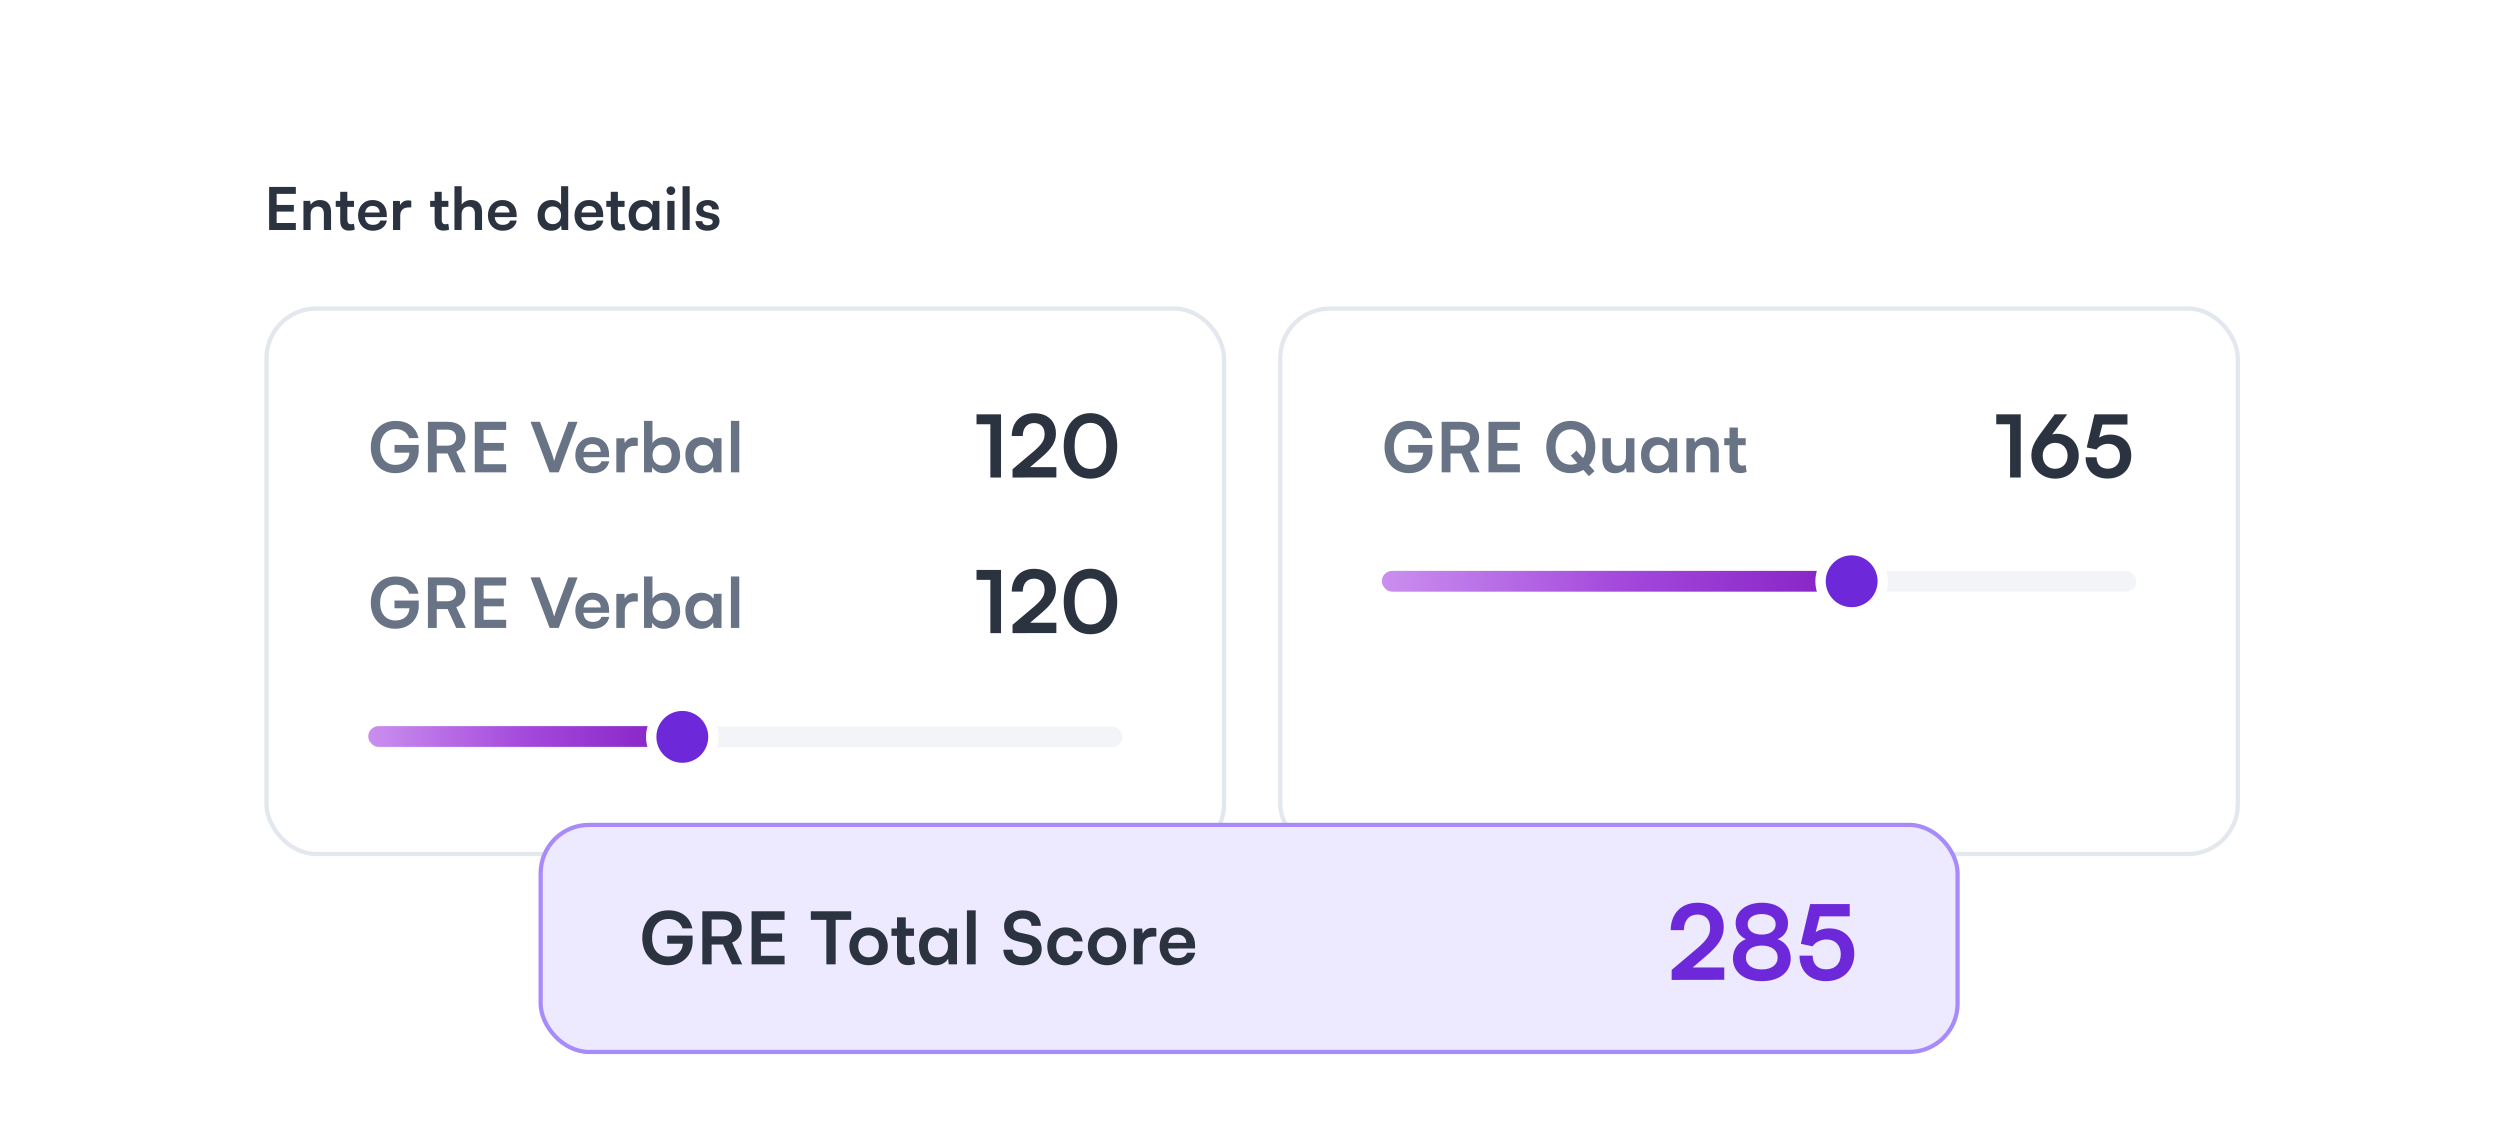 <svg width="482" height="217" viewBox="0 0 482 217" fill="none" xmlns="http://www.w3.org/2000/svg">
<g clip-path="url(#clip0_2174_7176)">
<rect x="27" y="18" width="428.83" height="184.016" rx="9.728" fill="url(#paint0_linear_2174_7176)"/>
<path d="M57.038 44.339H51.886V36.043H57.038V37.382H53.339V39.516H56.652V40.798H53.339V43H57.038V44.339ZM59.891 44.339H58.506V38.733H59.789L59.902 39.459C60.254 38.892 60.935 38.562 61.695 38.562C63.103 38.562 63.829 39.436 63.829 40.889V44.339H62.444V41.218C62.444 40.276 61.979 39.822 61.264 39.822C60.413 39.822 59.891 40.412 59.891 41.32V44.339ZM68.237 43.136L68.396 44.26C68.09 44.396 67.727 44.464 67.329 44.464C66.263 44.464 65.593 43.919 65.593 42.58V39.89H64.73V38.733H65.593V36.985H66.966V38.733H68.249V39.89H66.966V42.342C66.966 43.011 67.261 43.238 67.681 43.238C67.84 43.238 68.033 43.204 68.237 43.136ZM71.871 44.487C70.203 44.487 69.034 43.272 69.034 41.536C69.034 39.777 70.18 38.562 71.825 38.562C73.505 38.562 74.572 39.686 74.572 41.434V41.854L70.35 41.865C70.452 42.852 70.974 43.352 71.894 43.352C72.654 43.352 73.153 43.057 73.312 42.523H74.594C74.356 43.749 73.335 44.487 71.871 44.487ZM71.837 39.697C71.02 39.697 70.52 40.14 70.384 40.98H73.199C73.199 40.208 72.665 39.697 71.837 39.697ZM79.295 38.71V39.992H78.785C77.786 39.992 77.162 40.526 77.162 41.615V44.339H75.777V38.744H77.082L77.162 39.561C77.4 39.005 77.933 38.631 78.683 38.631C78.876 38.631 79.068 38.653 79.295 38.71ZM86.437 43.136L86.596 44.26C86.289 44.396 85.926 44.464 85.529 44.464C84.462 44.464 83.793 43.919 83.793 42.58V39.89H82.93V38.733H83.793V36.985H85.166V38.733H86.448V39.89H85.166V42.342C85.166 43.011 85.461 43.238 85.881 43.238C86.04 43.238 86.233 43.204 86.437 43.136ZM89.002 44.339H87.618V35.895H89.013V39.459C89.365 38.914 90.023 38.562 90.829 38.562C92.214 38.562 92.94 39.436 92.94 40.889V44.339H91.556V41.218C91.556 40.276 91.09 39.822 90.387 39.822C89.513 39.822 89.002 40.435 89.002 41.275V44.339ZM96.906 44.487C95.238 44.487 94.069 43.272 94.069 41.536C94.069 39.777 95.215 38.562 96.861 38.562C98.54 38.562 99.607 39.686 99.607 41.434V41.854L95.385 41.865C95.487 42.852 96.01 43.352 96.929 43.352C97.689 43.352 98.189 43.057 98.347 42.523H99.63C99.391 43.749 98.37 44.487 96.906 44.487ZM96.872 39.697C96.055 39.697 95.555 40.14 95.419 40.98H98.234C98.234 40.208 97.701 39.697 96.872 39.697ZM106.273 44.487C104.65 44.487 103.64 43.295 103.64 41.559C103.64 39.811 104.661 38.562 106.352 38.562C107.135 38.562 107.827 38.892 108.179 39.448V35.895H109.552V44.339H108.281L108.191 43.465C107.85 44.112 107.124 44.487 106.273 44.487ZM106.579 43.216C107.544 43.216 108.168 42.523 108.168 41.513C108.168 40.503 107.544 39.8 106.579 39.8C105.614 39.8 105.024 40.514 105.024 41.513C105.024 42.512 105.614 43.216 106.579 43.216ZM113.601 44.487C111.932 44.487 110.763 43.272 110.763 41.536C110.763 39.777 111.91 38.562 113.555 38.562C115.235 38.562 116.302 39.686 116.302 41.434V41.854L112.08 41.865C112.182 42.852 112.704 43.352 113.623 43.352C114.384 43.352 114.883 43.057 115.042 42.523H116.324C116.086 43.749 115.065 44.487 113.601 44.487ZM113.567 39.697C112.75 39.697 112.25 40.14 112.114 40.98H114.929C114.929 40.208 114.395 39.697 113.567 39.697ZM120.403 43.136L120.561 44.26C120.255 44.396 119.892 44.464 119.495 44.464C118.428 44.464 117.758 43.919 117.758 42.58V39.89H116.896V38.733H117.758V36.985H119.131V38.733H120.414V39.89H119.131V42.342C119.131 43.011 119.427 43.238 119.846 43.238C120.005 43.238 120.198 43.204 120.403 43.136ZM125.875 38.733H127.134V44.339H125.84L125.75 43.465C125.398 44.044 124.728 44.487 123.82 44.487C122.152 44.487 121.199 43.216 121.199 41.468C121.199 39.709 122.254 38.562 123.832 38.562C124.672 38.562 125.455 38.926 125.795 39.595L125.875 38.733ZM125.727 41.536C125.727 40.526 125.114 39.822 124.149 39.822C123.185 39.822 122.583 40.537 122.583 41.536C122.583 42.535 123.173 43.238 124.138 43.238C125.103 43.238 125.727 42.546 125.727 41.536ZM129.355 37.609C128.878 37.609 128.504 37.235 128.504 36.769C128.504 36.304 128.878 35.941 129.355 35.941C129.809 35.941 130.184 36.304 130.184 36.769C130.184 37.235 129.809 37.609 129.355 37.609ZM128.663 44.339V38.733H130.047V44.339H128.663ZM132.971 44.339H131.598V35.895H132.971V44.339ZM134.09 42.637H135.406C135.417 43.125 135.781 43.431 136.416 43.431C137.063 43.431 137.415 43.17 137.415 42.762C137.415 42.478 137.267 42.274 136.768 42.16L135.758 41.922C134.748 41.695 134.26 41.218 134.26 40.322C134.26 39.221 135.19 38.562 136.484 38.562C137.744 38.562 138.595 39.289 138.606 40.378H137.29C137.279 39.902 136.961 39.595 136.427 39.595C135.883 39.595 135.565 39.845 135.565 40.265C135.565 40.583 135.815 40.787 136.291 40.9L137.301 41.139C138.243 41.354 138.72 41.786 138.72 42.648C138.72 43.783 137.755 44.487 136.371 44.487C134.975 44.487 134.09 43.738 134.09 42.637Z" fill="#2B3340"/>
<rect x="51.383" y="59.484" width="184.615" height="105.167" rx="9.584" fill="white"/>
<rect x="51.383" y="59.484" width="184.615" height="105.167" rx="9.584" stroke="#E3E8EE" stroke-width="0.833"/>
<path d="M71.488 86.213C71.488 83.253 73.395 81.146 76.302 81.146C78.569 81.146 80.236 82.306 80.676 84.466H78.876C78.489 83.32 77.556 82.733 76.289 82.733C74.475 82.733 73.289 84.08 73.289 86.213C73.289 88.427 74.489 89.627 76.249 89.627C77.756 89.627 78.849 88.8 78.942 87.28H76.062V85.786H80.729V86.88C80.729 89.2 79.049 91.227 76.236 91.227C73.409 91.227 71.488 89.267 71.488 86.213ZM84.208 91.067H82.501V81.319H86.221C88.435 81.319 89.728 82.439 89.728 84.36C89.728 85.666 89.115 86.6 87.968 87.067L89.822 91.067H87.955L86.301 87.427H84.208V91.067ZM84.208 82.84V85.92H86.221C87.302 85.92 87.942 85.346 87.942 84.36C87.942 83.386 87.302 82.84 86.221 82.84H84.208ZM97.588 91.067H91.534V81.319H97.588V82.893H93.241V85.4H97.135V86.906H93.241V89.493H97.588V91.067ZM105.966 91.067L102.286 81.319H104.099L106.233 86.933C106.446 87.52 106.633 88.093 106.846 88.88C107.086 88.027 107.286 87.427 107.473 86.933L109.58 81.319H111.353L107.726 91.067H105.966ZM114.256 91.24C112.296 91.24 110.923 89.813 110.923 87.773C110.923 85.706 112.27 84.28 114.203 84.28C116.177 84.28 117.43 85.6 117.43 87.653V88.147L112.47 88.16C112.59 89.32 113.203 89.907 114.283 89.907C115.177 89.907 115.763 89.56 115.95 88.933H117.457C117.177 90.374 115.977 91.24 114.256 91.24ZM114.216 85.613C113.256 85.613 112.67 86.133 112.51 87.12H115.817C115.817 86.213 115.19 85.613 114.216 85.613ZM122.966 84.453V85.96H122.366C121.192 85.96 120.459 86.587 120.459 87.867V91.067H118.832V84.493H120.366L120.459 85.453C120.739 84.8 121.366 84.36 122.246 84.36C122.472 84.36 122.699 84.386 122.966 84.453ZM125.674 91.067H124.167V81.146H125.794V85.44C126.22 84.706 127.101 84.266 128.101 84.266C129.981 84.266 131.128 85.733 131.128 87.813C131.128 89.84 129.888 91.24 127.994 91.24C127.007 91.24 126.167 90.8 125.78 90.04L125.674 91.067ZM125.807 87.747C125.807 88.933 126.541 89.747 127.661 89.747C128.807 89.747 129.487 88.92 129.487 87.747C129.487 86.573 128.807 85.733 127.661 85.733C126.541 85.733 125.807 86.56 125.807 87.747ZM137.63 84.48H139.11V91.067H137.59L137.483 90.04C137.07 90.72 136.283 91.24 135.217 91.24C133.256 91.24 132.136 89.747 132.136 87.693C132.136 85.626 133.376 84.28 135.23 84.28C136.217 84.28 137.137 84.706 137.537 85.493L137.63 84.48ZM137.457 87.773C137.457 86.587 136.737 85.76 135.603 85.76C134.47 85.76 133.763 86.6 133.763 87.773C133.763 88.947 134.456 89.773 135.59 89.773C136.723 89.773 137.457 88.96 137.457 87.773ZM142.532 91.067H140.919V81.146H142.532V91.067Z" fill="#697386"/>
<path d="M190.942 81.799H188.275V79.882H192.992V92.067H190.942V81.799ZM203.667 92.05L195.216 92.067V90.467L199.2 87.1C200.85 85.7 201.4 84.9 201.4 83.733C201.4 82.349 200.65 81.566 199.367 81.566C198.033 81.566 197.2 82.499 197.183 84.066H195.066C195.083 81.399 196.783 79.666 199.367 79.666C201.967 79.666 203.584 81.149 203.584 83.616C203.584 85.316 202.65 86.6 200.8 88.183L198.6 90.067H203.667V92.05ZM205.082 86C205.082 82.216 207.115 79.649 210.232 79.649C213.349 79.649 215.399 82.216 215.399 86C215.399 89.767 213.466 92.284 210.232 92.284C206.999 92.284 205.082 89.767 205.082 86ZM207.182 86C207.182 88.817 208.315 90.4 210.232 90.4C212.166 90.4 213.299 88.817 213.299 86C213.299 83.116 212.166 81.533 210.232 81.533C208.315 81.533 207.182 83.116 207.182 86Z" fill="#2B3340"/>
<path d="M71.488 116.213C71.488 113.253 73.395 111.146 76.302 111.146C78.569 111.146 80.236 112.306 80.676 114.466H78.876C78.489 113.32 77.556 112.733 76.289 112.733C74.475 112.733 73.289 114.08 73.289 116.213C73.289 118.427 74.489 119.627 76.249 119.627C77.756 119.627 78.849 118.8 78.942 117.28H76.062V115.786H80.729V116.88C80.729 119.2 79.049 121.227 76.236 121.227C73.409 121.227 71.488 119.267 71.488 116.213ZM84.208 121.067H82.501V111.319H86.221C88.435 111.319 89.728 112.439 89.728 114.36C89.728 115.666 89.115 116.6 87.968 117.067L89.822 121.067H87.955L86.301 117.427H84.208V121.067ZM84.208 112.839V115.92H86.221C87.302 115.92 87.942 115.346 87.942 114.36C87.942 113.386 87.302 112.839 86.221 112.839H84.208ZM97.588 121.067H91.534V111.319H97.588V112.893H93.241V115.4H97.135V116.907H93.241V119.493H97.588V121.067ZM105.966 121.067L102.286 111.319H104.099L106.233 116.933C106.446 117.52 106.633 118.093 106.846 118.88C107.086 118.027 107.286 117.427 107.473 116.933L109.58 111.319H111.353L107.726 121.067H105.966ZM114.256 121.24C112.296 121.24 110.923 119.813 110.923 117.773C110.923 115.706 112.27 114.28 114.203 114.28C116.177 114.28 117.43 115.6 117.43 117.653V118.147L112.47 118.16C112.59 119.32 113.203 119.907 114.283 119.907C115.177 119.907 115.763 119.56 115.95 118.933H117.457C117.177 120.373 115.977 121.24 114.256 121.24ZM114.216 115.613C113.256 115.613 112.67 116.133 112.51 117.12H115.817C115.817 116.213 115.19 115.613 114.216 115.613ZM122.966 114.453V115.96H122.366C121.192 115.96 120.459 116.586 120.459 117.867V121.067H118.832V114.493H120.366L120.459 115.453C120.739 114.8 121.366 114.36 122.246 114.36C122.472 114.36 122.699 114.386 122.966 114.453ZM125.674 121.067H124.167V111.146H125.794V115.44C126.22 114.706 127.101 114.266 128.101 114.266C129.981 114.266 131.128 115.733 131.128 117.813C131.128 119.84 129.888 121.24 127.994 121.24C127.007 121.24 126.167 120.8 125.78 120.04L125.674 121.067ZM125.807 117.747C125.807 118.933 126.541 119.747 127.661 119.747C128.807 119.747 129.487 118.92 129.487 117.747C129.487 116.573 128.807 115.733 127.661 115.733C126.541 115.733 125.807 116.56 125.807 117.747ZM137.63 114.48H139.11V121.067H137.59L137.483 120.04C137.07 120.72 136.283 121.24 135.217 121.24C133.256 121.24 132.136 119.747 132.136 117.693C132.136 115.626 133.376 114.28 135.23 114.28C136.217 114.28 137.137 114.706 137.537 115.493L137.63 114.48ZM137.457 117.773C137.457 116.586 136.737 115.76 135.603 115.76C134.47 115.76 133.763 116.6 133.763 117.773C133.763 118.947 134.456 119.773 135.59 119.773C136.723 119.773 137.457 118.96 137.457 117.773ZM142.532 121.067H140.919V111.146H142.532V121.067Z" fill="#697386"/>
<path d="M190.942 111.799H188.275V109.882H192.992V122.067H190.942V111.799ZM203.667 122.05L195.216 122.067V120.467L199.2 117.1C200.85 115.7 201.4 114.9 201.4 113.733C201.4 112.349 200.65 111.566 199.367 111.566C198.033 111.566 197.2 112.499 197.183 114.066H195.066C195.083 111.399 196.783 109.666 199.367 109.666C201.967 109.666 203.584 111.149 203.584 113.616C203.584 115.316 202.65 116.6 200.8 118.183L198.6 120.067H203.667V122.05ZM205.082 116C205.082 112.216 207.115 109.649 210.232 109.649C213.349 109.649 215.399 112.216 215.399 116C215.399 119.767 213.466 122.284 210.232 122.284C206.999 122.284 205.082 119.767 205.082 116ZM207.182 116C207.182 118.817 208.315 120.4 210.232 120.4C212.166 120.4 213.299 118.817 213.299 116C213.299 113.116 212.166 111.533 210.232 111.533C208.315 111.533 207.182 113.116 207.182 116Z" fill="#2B3340"/>
<rect x="70.968" y="140.067" width="145.444" height="4" rx="2" fill="#F2F4F7"/>
<rect x="71" y="139.999" width="62" height="4" rx="2" fill="url(#paint1_linear_2174_7176)"/>
<circle cx="131.551" cy="142.067" r="6" fill="#6D28D9" stroke="white" stroke-width="2"/>
<rect x="246.832" y="59.484" width="184.615" height="105.167" rx="9.584" fill="white"/>
<rect x="246.832" y="59.484" width="184.615" height="105.167" rx="9.584" stroke="#E3E8EE" stroke-width="0.833"/>
<path d="M266.938 86.213C266.938 83.253 268.844 81.146 271.751 81.146C274.018 81.146 275.685 82.306 276.125 84.466H274.325C273.938 83.32 273.005 82.733 271.738 82.733C269.924 82.733 268.738 84.08 268.738 86.213C268.738 88.427 269.938 89.627 271.698 89.627C273.205 89.627 274.298 88.8 274.392 87.28H271.511V85.786H276.178V86.88C276.178 89.2 274.498 91.227 271.685 91.227C268.858 91.227 266.938 89.267 266.938 86.213ZM279.657 91.067H277.95V81.319H281.67C283.884 81.319 285.177 82.439 285.177 84.36C285.177 85.666 284.564 86.6 283.417 87.067L285.271 91.067H283.404L281.75 87.427H279.657V91.067ZM279.657 82.84V85.92H281.67C282.751 85.92 283.391 85.346 283.391 84.36C283.391 83.386 282.751 82.84 281.67 82.84H279.657ZM293.037 91.067H286.983V81.319H293.037V82.893H288.69V85.4H292.584V86.906H288.69V89.493H293.037V91.067ZM306.336 91.8L305.269 90.6C304.576 91 303.749 91.227 302.829 91.227C300.042 91.227 298.122 89.16 298.122 86.186C298.122 83.226 300.055 81.146 302.842 81.146C305.629 81.146 307.576 83.213 307.576 86.186C307.576 87.587 307.149 88.787 306.389 89.667L307.429 90.827L306.336 91.8ZM305.776 86.186C305.776 84.106 304.629 82.786 302.842 82.786C301.055 82.786 299.909 84.106 299.909 86.186C299.909 88.267 301.055 89.587 302.842 89.587C303.322 89.587 303.749 89.493 304.136 89.307L302.842 87.853L303.922 86.88L305.216 88.333C305.576 87.773 305.776 87.04 305.776 86.186ZM313.492 84.48H315.118V91.067H313.612L313.492 90.187C313.092 90.814 312.238 91.24 311.358 91.24C309.838 91.24 308.944 90.213 308.944 88.6V84.48H310.571V88.027C310.571 89.28 311.065 89.787 311.971 89.787C312.998 89.787 313.492 89.187 313.492 87.933V84.48ZM321.876 84.48H323.356V91.067H321.836L321.729 90.04C321.315 90.72 320.529 91.24 319.462 91.24C317.502 91.24 316.382 89.747 316.382 87.693C316.382 85.626 317.622 84.28 319.475 84.28C320.462 84.28 321.382 84.706 321.782 85.493L321.876 84.48ZM321.702 87.773C321.702 86.587 320.982 85.76 319.849 85.76C318.715 85.76 318.009 86.6 318.009 87.773C318.009 88.947 318.702 89.773 319.835 89.773C320.969 89.773 321.702 88.96 321.702 87.773ZM326.764 91.067H325.137V84.48H326.644L326.778 85.333C327.191 84.666 327.991 84.28 328.884 84.28C330.538 84.28 331.391 85.306 331.391 87.013V91.067H329.765V87.4C329.765 86.293 329.218 85.76 328.378 85.76C327.378 85.76 326.764 86.453 326.764 87.52V91.067ZM336.557 89.653L336.743 90.974C336.383 91.134 335.957 91.214 335.49 91.214C334.236 91.214 333.45 90.573 333.45 89V85.84H332.436V84.48H333.45V82.426H335.063V84.48H336.57V85.84H335.063V88.72C335.063 89.507 335.41 89.773 335.903 89.773C336.09 89.773 336.317 89.733 336.557 89.653Z" fill="#697386"/>
<path d="M387.542 81.799H384.875V79.882H389.592V92.067H387.542V81.799ZM393.5 83.466L396.134 79.882H398.567L395.65 83.766C395.95 83.683 396.267 83.633 396.567 83.633C399.084 83.633 400.784 85.4 400.784 87.867C400.784 90.467 398.851 92.284 396.25 92.284C393.617 92.284 391.65 90.35 391.65 87.85C391.65 86.383 392.133 85.316 393.5 83.466ZM393.833 87.867C393.833 89.35 394.817 90.383 396.25 90.383C397.634 90.383 398.634 89.35 398.634 87.867C398.634 86.4 397.65 85.383 396.25 85.383C394.8 85.383 393.833 86.4 393.833 87.867ZM406.338 92.267C403.788 92.267 402.104 90.633 402.104 88.166H404.221C404.221 89.55 405.038 90.367 406.388 90.367C407.822 90.367 408.738 89.433 408.738 87.95C408.738 86.533 407.888 85.566 406.421 85.566C405.488 85.566 404.638 86.033 404.205 86.666L402.321 86.266L403.821 79.882H410.172V81.849H405.355L404.705 84.383C405.288 83.999 406.021 83.783 406.855 83.783C409.288 83.783 410.905 85.433 410.905 87.833C410.905 90.467 409.055 92.267 406.338 92.267Z" fill="#2B3340"/>
<rect x="266.417" y="110.067" width="145.444" height="4" rx="2" fill="#F2F4F7"/>
<rect x="266.417" y="110.067" width="94.156" height="4" rx="2" fill="url(#paint2_linear_2174_7176)"/>
<circle cx="357" cy="112.067" r="6" fill="#6D28D9" stroke="white" stroke-width="2"/>
<g filter="url(#filter0_dd_2174_7176)">
<rect x="104.237" y="134.721" width="273.187" height="43.775" rx="9.322" fill="#EDE9FE"/>
<rect x="104.237" y="134.721" width="273.187" height="43.775" rx="9.322" stroke="#A78BFA" stroke-width="0.811"/>
<path d="M123.833 156.513C123.833 153.405 125.835 151.193 128.887 151.193C131.267 151.193 133.017 152.411 133.479 154.679H131.589C131.183 153.475 130.203 152.859 128.873 152.859C126.969 152.859 125.723 154.273 125.723 156.513C125.723 158.837 126.983 160.097 128.831 160.097C130.413 160.097 131.561 159.229 131.659 157.633H128.635V156.065H133.535V157.213C133.535 159.649 131.771 161.777 128.817 161.777C125.849 161.777 123.833 159.719 123.833 156.513ZM137.202 161.609H135.41V151.375H139.316C141.64 151.375 142.998 152.551 142.998 154.567C142.998 155.939 142.354 156.919 141.15 157.409L143.096 161.609H141.136L139.4 157.787H137.202V161.609ZM137.202 152.971V156.205H139.316C140.45 156.205 141.122 155.603 141.122 154.567C141.122 153.545 140.45 152.971 139.316 152.971H137.202ZM151.265 161.609H144.909V151.375H151.265V153.027H146.701V155.659H150.789V157.241H146.701V159.957H151.265V161.609ZM156.326 153.027V151.375H164.11V153.027H161.114V161.609H159.322V153.027H156.326ZM163.766 158.137C163.766 155.981 165.32 154.497 167.462 154.497C169.604 154.497 171.158 155.981 171.158 158.137C171.158 160.293 169.604 161.777 167.462 161.777C165.32 161.777 163.766 160.293 163.766 158.137ZM165.474 158.137C165.474 159.397 166.286 160.251 167.462 160.251C168.638 160.251 169.45 159.397 169.45 158.137C169.45 156.877 168.638 156.023 167.462 156.023C166.286 156.023 165.474 156.877 165.474 158.137ZM176.203 160.125L176.399 161.511C176.021 161.679 175.573 161.763 175.083 161.763C173.767 161.763 172.941 161.091 172.941 159.439V156.121H171.877V154.693H172.941V152.537H174.635V154.693H176.217V156.121H174.635V159.145C174.635 159.971 174.999 160.251 175.517 160.251C175.713 160.251 175.951 160.209 176.203 160.125ZM182.953 154.693H184.507V161.609H182.911L182.799 160.531C182.365 161.245 181.539 161.791 180.419 161.791C178.361 161.791 177.185 160.223 177.185 158.067C177.185 155.897 178.487 154.483 180.433 154.483C181.469 154.483 182.435 154.931 182.855 155.757L182.953 154.693ZM182.771 158.151C182.771 156.905 182.015 156.037 180.825 156.037C179.635 156.037 178.893 156.919 178.893 158.151C178.893 159.383 179.621 160.251 180.811 160.251C182.001 160.251 182.771 159.397 182.771 158.151ZM188.115 161.609H186.421V151.193H188.115V161.609ZM193.584 154.231C193.584 152.439 195.068 151.193 197.224 151.193C199.296 151.193 200.612 152.341 200.668 154.189H198.876C198.834 153.307 198.204 152.789 197.196 152.789C196.09 152.789 195.376 153.321 195.376 154.175C195.376 154.903 195.768 155.309 196.622 155.505L198.232 155.855C199.982 156.233 200.836 157.129 200.836 158.655C200.836 160.559 199.352 161.791 197.098 161.791C194.914 161.791 193.486 160.629 193.444 158.795H195.236C195.25 159.663 195.95 160.181 197.098 160.181C198.288 160.181 199.044 159.663 199.044 158.809C199.044 158.123 198.694 157.717 197.854 157.535L196.23 157.171C194.494 156.793 193.584 155.799 193.584 154.231ZM201.919 158.137C201.919 155.995 203.333 154.483 205.377 154.483C207.267 154.483 208.555 155.533 208.737 157.199H207.029C206.833 156.415 206.259 156.009 205.447 156.009C204.355 156.009 203.627 156.835 203.627 158.137C203.627 159.439 204.299 160.251 205.391 160.251C206.245 160.251 206.847 159.831 207.029 159.075H208.751C208.541 160.685 207.197 161.791 205.391 161.791C203.291 161.791 201.919 160.335 201.919 158.137ZM209.736 158.137C209.736 155.981 211.29 154.497 213.432 154.497C215.574 154.497 217.128 155.981 217.128 158.137C217.128 160.293 215.574 161.777 213.432 161.777C211.29 161.777 209.736 160.293 209.736 158.137ZM211.444 158.137C211.444 159.397 212.256 160.251 213.432 160.251C214.608 160.251 215.42 159.397 215.42 158.137C215.42 156.877 214.608 156.023 213.432 156.023C212.256 156.023 211.444 156.877 211.444 158.137ZM222.942 154.665V156.247H222.312C221.08 156.247 220.31 156.905 220.31 158.249V161.609H218.602V154.707H220.212L220.31 155.715C220.604 155.029 221.262 154.567 222.186 154.567C222.424 154.567 222.662 154.595 222.942 154.665ZM227.08 161.791C225.022 161.791 223.58 160.293 223.58 158.151C223.58 155.981 224.994 154.483 227.024 154.483C229.096 154.483 230.412 155.869 230.412 158.025V158.543L225.204 158.557C225.33 159.775 225.974 160.391 227.108 160.391C228.046 160.391 228.662 160.027 228.858 159.369H230.44C230.146 160.881 228.886 161.791 227.08 161.791ZM227.038 155.883C226.03 155.883 225.414 156.429 225.246 157.465H228.718C228.718 156.513 228.06 155.883 227.038 155.883Z" fill="#2B3340"/>
<path d="M332.434 164.589L322.294 164.609V162.689L327.074 158.649C329.054 156.969 329.714 156.009 329.714 154.609C329.714 152.949 328.814 152.009 327.274 152.009C325.674 152.009 324.674 153.129 324.654 155.009H322.114C322.134 151.809 324.174 149.729 327.274 149.729C330.394 149.729 332.334 151.509 332.334 154.469C332.334 156.509 331.214 158.049 328.994 159.949L326.354 162.209H332.434V164.589ZM334.111 160.469C334.111 158.729 335.091 157.329 336.611 156.749C335.331 156.169 334.631 155.069 334.631 153.649C334.631 151.329 336.691 149.729 339.711 149.729C342.711 149.729 344.731 151.309 344.731 153.689C344.731 155.109 344.011 156.209 342.711 156.749C344.251 157.289 345.251 158.709 345.251 160.469C345.251 163.109 343.071 164.849 339.671 164.849C336.291 164.849 334.111 163.129 334.111 160.469ZM336.951 153.869C336.951 155.089 338.011 155.869 339.671 155.869C341.311 155.869 342.351 155.109 342.351 153.889C342.351 152.669 341.311 151.909 339.671 151.909C338.011 151.909 336.951 152.669 336.951 153.869ZM336.611 160.289C336.611 161.709 337.791 162.589 339.691 162.589C341.551 162.589 342.731 161.709 342.731 160.289C342.731 158.869 341.551 157.989 339.671 157.989C337.791 157.989 336.611 158.869 336.611 160.289ZM352.026 164.849C348.966 164.849 346.946 162.889 346.946 159.929H349.486C349.486 161.589 350.466 162.569 352.086 162.569C353.806 162.569 354.906 161.449 354.906 159.669C354.906 157.969 353.886 156.809 352.126 156.809C351.006 156.809 349.986 157.369 349.466 158.129L347.206 157.649L349.006 149.989H356.626V152.349H350.846L350.066 155.389C350.766 154.929 351.646 154.669 352.646 154.669C355.566 154.669 357.506 156.649 357.506 159.529C357.506 162.689 355.286 164.849 352.026 164.849Z" fill="#6D28D9"/>
</g>
</g>
<defs>
<filter id="filter0_dd_2174_7176" x="87.619" y="134.316" width="306.423" height="77.011" filterUnits="userSpaceOnUse" color-interpolation-filters="sRGB">
<feFlood flood-opacity="0" result="BackgroundImageFix"/>
<feColorMatrix in="SourceAlpha" type="matrix" values="0 0 0 0 0 0 0 0 0 0 0 0 0 0 0 0 0 0 127 0" result="hardAlpha"/>
<feMorphology radius="4.053" operator="erode" in="SourceAlpha" result="effect1_dropShadow_2174_7176"/>
<feOffset dy="16.213"/>
<feGaussianBlur stdDeviation="10.133"/>
<feComposite in2="hardAlpha" operator="out"/>
<feColorMatrix type="matrix" values="0 0 0 0 0.216 0 0 0 0 0.255 0 0 0 0 0.318 0 0 0 0.1 0"/>
<feBlend mode="normal" in2="BackgroundImageFix" result="effect1_dropShadow_2174_7176"/>
<feColorMatrix in="SourceAlpha" type="matrix" values="0 0 0 0 0 0 0 0 0 0 0 0 0 0 0 0 0 0 127 0" result="hardAlpha"/>
<feMorphology radius="4.053" operator="erode" in="SourceAlpha" result="effect2_dropShadow_2174_7176"/>
<feOffset dy="8.106"/>
<feGaussianBlur stdDeviation="4.053"/>
<feComposite in2="hardAlpha" operator="out"/>
<feColorMatrix type="matrix" values="0 0 0 0 0.216 0 0 0 0 0.255 0 0 0 0 0.318 0 0 0 0.04 0"/>
<feBlend mode="normal" in2="effect1_dropShadow_2174_7176" result="effect2_dropShadow_2174_7176"/>
<feBlend mode="normal" in="SourceGraphic" in2="effect2_dropShadow_2174_7176" result="shape"/>
</filter>
<linearGradient id="paint0_linear_2174_7176" x1="241.821" y1="133.517" x2="241.415" y2="202.016" gradientUnits="userSpaceOnUse">
<stop stop-color="white"/>
<stop offset="1" stop-color="white" stop-opacity="0"/>
</linearGradient>
<linearGradient id="paint1_linear_2174_7176" x1="71" y1="141.999" x2="133" y2="141.999" gradientUnits="userSpaceOnUse">
<stop stop-color="#CA8FEF"/>
<stop offset="0.486" stop-color="#A449DC"/>
<stop offset="1" stop-color="#831DC2"/>
</linearGradient>
<linearGradient id="paint2_linear_2174_7176" x1="266.417" y1="112.067" x2="360.574" y2="112.067" gradientUnits="userSpaceOnUse">
<stop stop-color="#CA8FEF"/>
<stop offset="0.486" stop-color="#A449DC"/>
<stop offset="1" stop-color="#831DC2"/>
</linearGradient>
<clipPath id="clip0_2174_7176">
<rect width="482" height="217" fill="white"/>
</clipPath>
</defs>
</svg>
